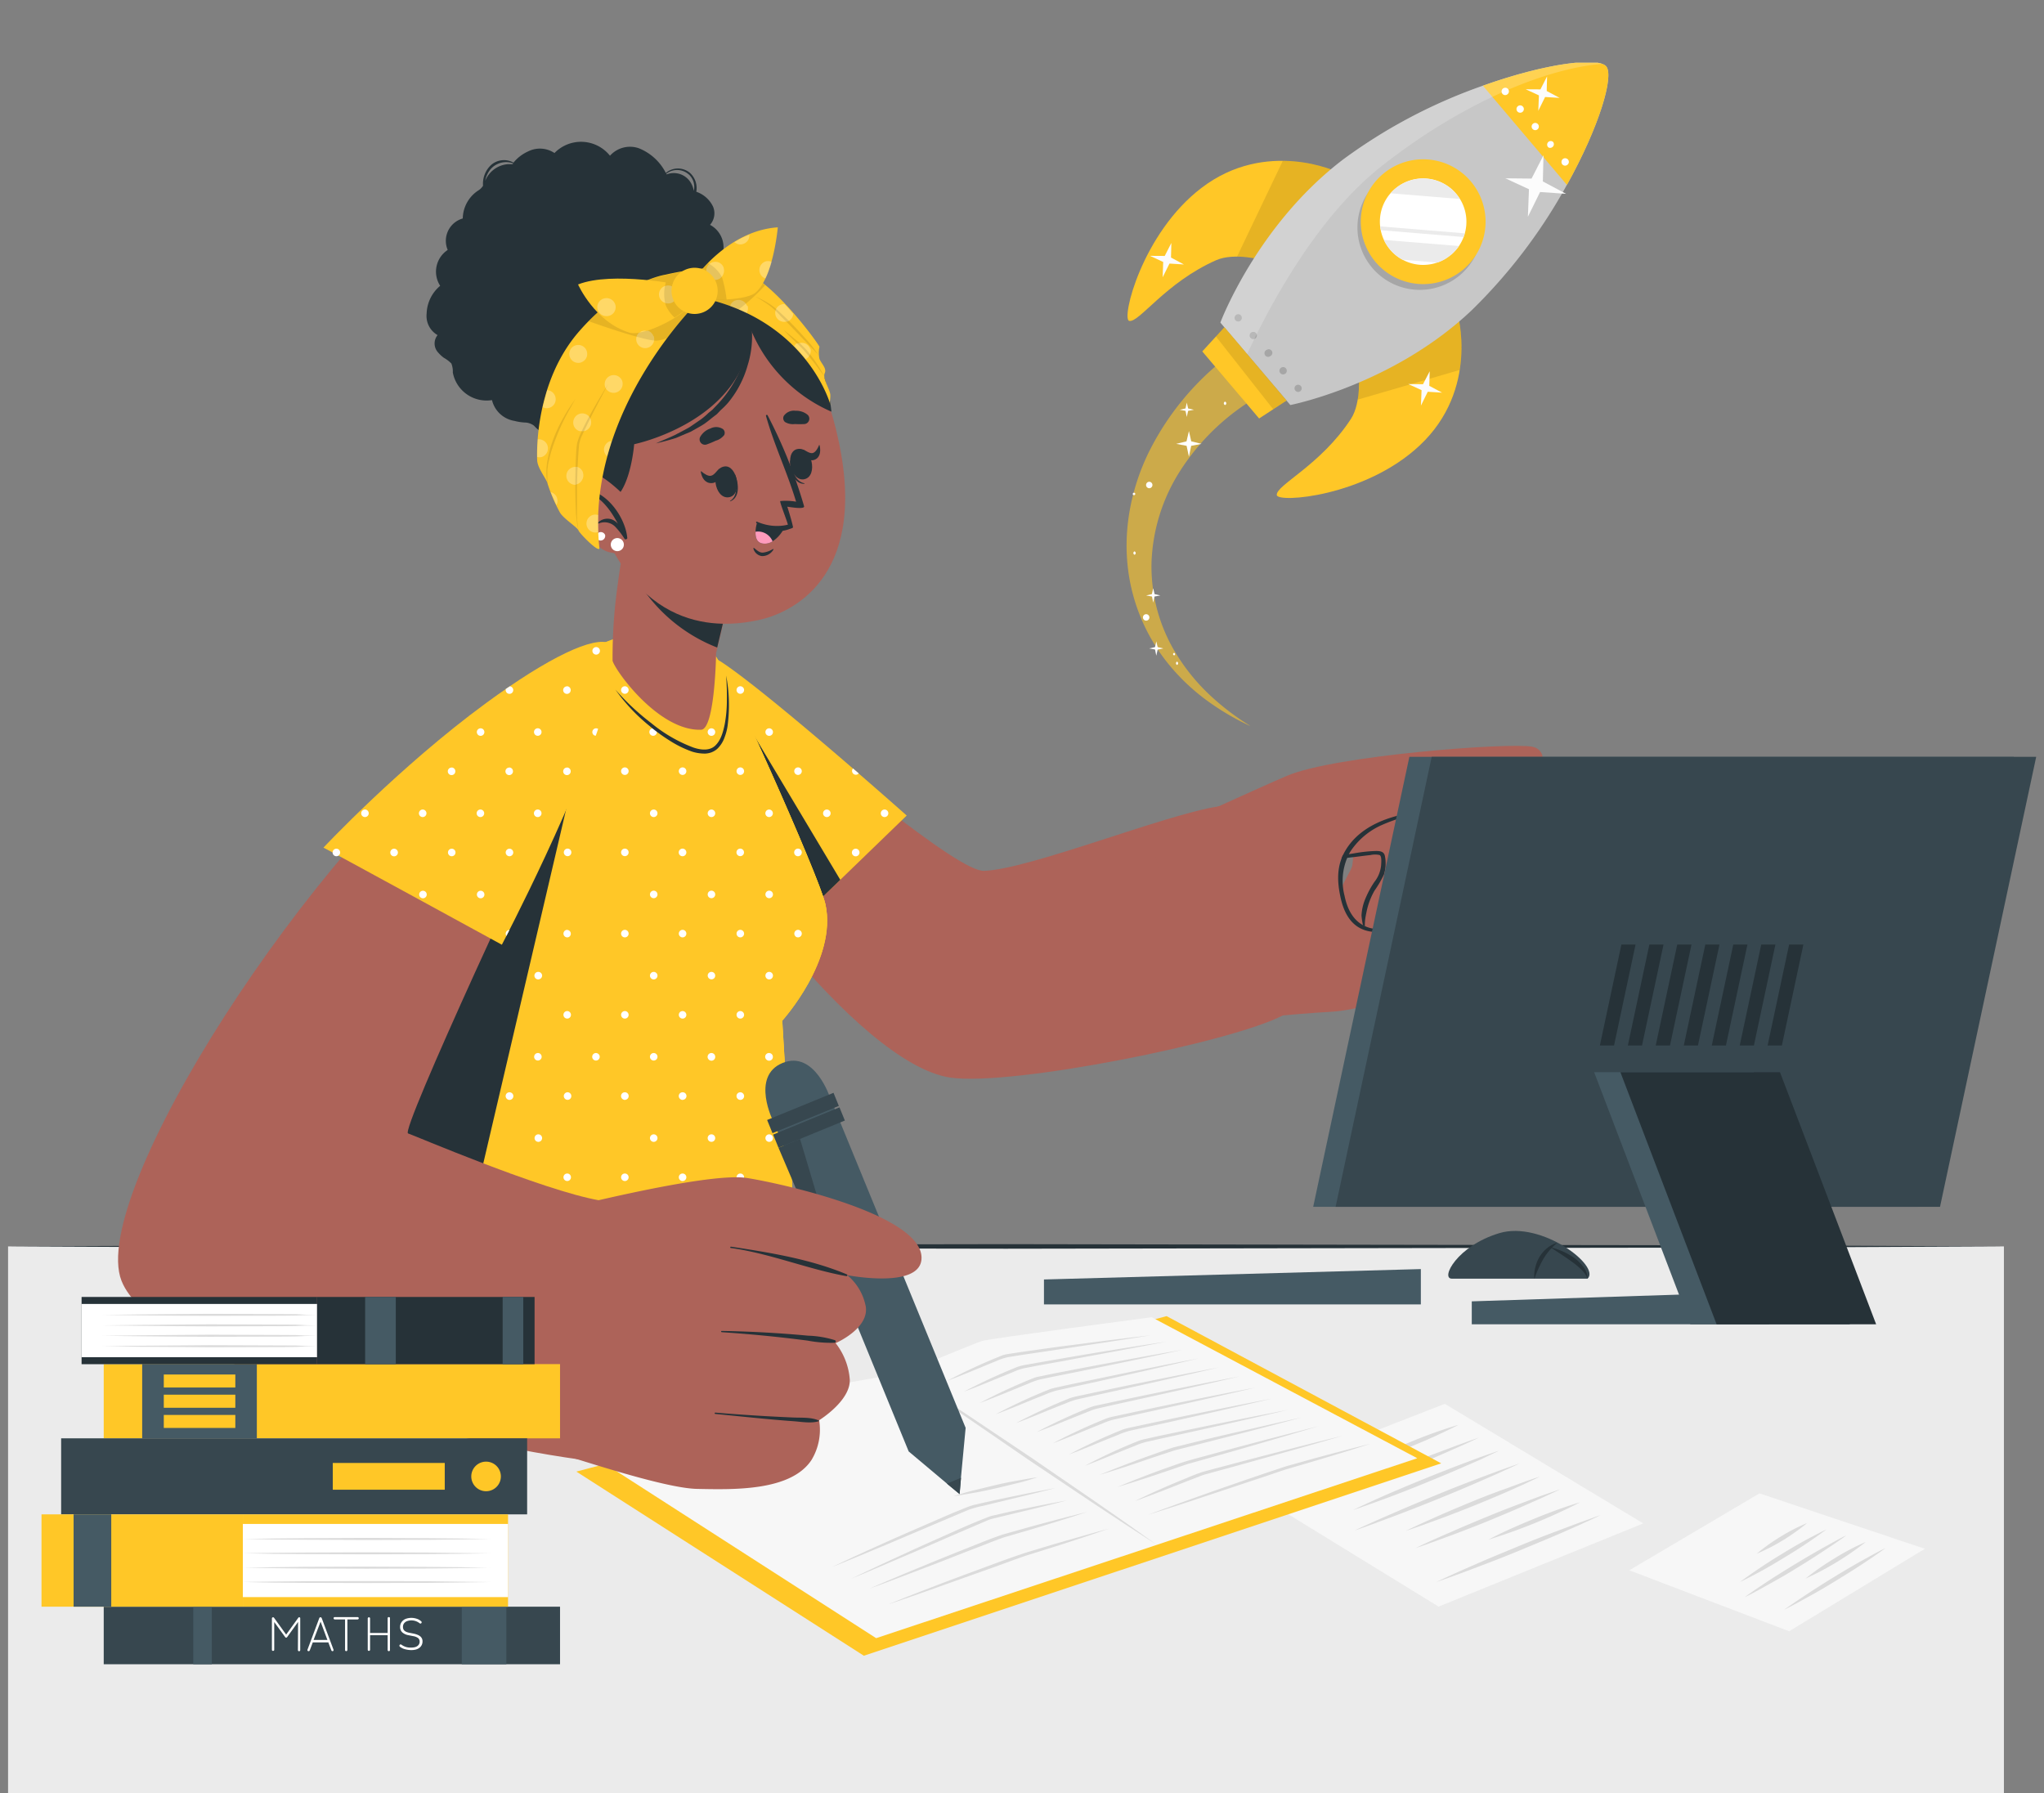 <svg focusable="false" aria-hidden="true" xmlns="http://www.w3.org/2000/svg" width="228" height="200" fill="none" viewBox="0 0 228 200"><rect x="0" y="0" width="228" height="200" fill="#808080" stroke="none"/><path fill="#EBEBEB" d="M223.53 139.03H.9V200h222.63v-60.97Z"/><path fill="#263238" d="m.87 139.03 27.83-.12 27.83-.04 55.66-.09 55.65.09 27.83.04 27.83.12-27.83.13-27.83.04-55.65.09-55.66-.09-27.83-.04-27.83-.13Z"/><path fill="#F7F7F7" d="m181.74 175.16 14.52-8.58 18.45 6.18-15.14 9.2-17.83-6.8Z"/><path fill="#DBDBDB" d="M198.99 179.57a106.84 106.84 0 0 1 8.4-5.32l1.45-.8c.48-.26.96-.52 1.47-.76-.44.33-.9.64-1.35.96l-1.38.92c-.92.6-1.87 1.19-2.8 1.76a69.7 69.7 0 0 1-2.87 1.68c-.97.53-1.92 1.07-2.92 1.56ZM201.39 176.09a29.4 29.4 0 0 1 3.24-2.26c1.12-.7 2.29-1.31 3.5-1.84a32.4 32.4 0 0 1-6.75 4.1h.01ZM194.61 178.16c.9-.66 1.82-1.27 2.74-1.88a121.83 121.83 0 0 1 5.67-3.44l1.44-.8c.48-.26.96-.53 1.48-.77-.44.34-.9.64-1.36.96l-1.38.92c-.92.61-1.86 1.2-2.8 1.77-.94.59-1.9 1.14-2.86 1.67-.97.54-1.93 1.1-2.93 1.57ZM194.04 176.5a58.9 58.9 0 0 1 4.72-3.16 55.54 55.54 0 0 1 4.99-2.75 56.73 56.73 0 0 1-4.74 3.16 53.44 53.44 0 0 1-4.97 2.74ZM195.96 173.31c.84-.71 1.74-1.35 2.69-1.92a19.8 19.8 0 0 1 2.93-1.5c-1.7 1.4-3.59 2.56-5.62 3.42Z"/><path fill="#F7F7F7" d="m138.22 165.54 22.94-8.95 22.14 13.34-22.83 9.28-22.25-13.67Z"/><path fill="#DBDBDB" d="M160.15 176.5c1.5-.72 3.01-1.39 4.53-2.05 1.51-.66 3.04-1.29 4.57-1.92 1.53-.64 3.07-1.24 4.62-1.82l2.32-.87c.78-.27 1.56-.57 2.34-.83-.74.37-1.5.7-2.25 1.05l-2.27 1c-1.52.66-3.05 1.28-4.58 1.92a145.7 145.7 0 0 1-4.61 1.81c-1.55.59-3.1 1.17-4.67 1.7ZM166.03 171.74c1.64-.87 3.33-1.6 5.03-2.3 1.7-.7 3.44-1.35 5.21-1.87a63.4 63.4 0 0 1-10.24 4.17ZM157.89 172.69c1.3-.64 2.63-1.23 3.96-1.8 1.33-.59 2.67-1.15 4.01-1.7 1.34-.56 2.7-1.08 4.05-1.59l2.04-.76c.69-.23 1.37-.48 2.06-.7-.65.32-1.31.61-1.97.92l-1.99.88c-1.33.6-2.67 1.14-4 1.7-1.34.55-2.7 1.07-4.06 1.58-1.36.5-2.72 1.01-4.1 1.47ZM156.82 170.76c1.21-.6 2.44-1.14 3.67-1.69 1.22-.54 2.46-1.05 3.7-1.57 1.25-.51 2.5-1 3.76-1.44l1.9-.7c.63-.22 1.26-.45 1.92-.65-.6.3-1.22.58-1.82.87l-1.84.82a147.1 147.1 0 0 1-7.47 3.01c-1.26.45-2.53.94-3.82 1.35ZM151.1 170.72c1.5-.71 3.02-1.38 4.53-2.03 1.52-.66 3.05-1.3 4.58-1.93 1.52-.63 3.07-1.24 4.62-1.82l2.32-.87c.78-.27 1.55-.56 2.34-.82-.75.36-1.5.69-2.25 1.04l-2.28 1a209.9 209.9 0 0 1-9.19 3.73c-1.55.58-3.1 1.17-4.66 1.7ZM150.92 168.44c1.32-.64 2.66-1.24 4-1.83a204.5 204.5 0 0 1 8.16-3.31l2.06-.77c.7-.24 1.39-.49 2.09-.72-.66.33-1.33.62-2 .96l-2 .87c-1.34.59-2.7 1.15-4.05 1.7a132.57 132.57 0 0 1-8.26 3.1ZM146.58 167.84c1.5-.72 3.01-1.38 4.53-2.04 1.52-.66 3.04-1.3 4.57-1.93 1.54-.63 3.07-1.23 4.62-1.81l2.33-.87c.78-.28 1.55-.57 2.34-.83-.75.36-1.5.7-2.26 1.04l-2.27 1c-1.51.66-3.05 1.29-4.57 1.92-1.53.64-3.07 1.24-4.62 1.82-1.55.58-3.1 1.17-4.67 1.7ZM151.84 163.34a64.9 64.9 0 0 1 5.34-2.43 52.38 52.38 0 0 1 5.52-1.98 64.82 64.82 0 0 1-5.33 2.43c-1.81.74-3.65 1.4-5.53 1.98Z"/><path fill="#FFC727" d="m64.29 164.15 65.84-17.34 30.63 16.42-64.4 21.46-32.07-20.54Z"/><path fill="#F7F7F7" d="m68.37 163.85 29.36 18.88 60.36-20.07-29.62-15.73s-18.06 2.38-18.9 2.64c-.84.26-8.81 3.57-8.81 3.57s-11.18 1.93-11.94 2.2c-.76.27-20.45 8.51-20.45 8.51Z"/><path fill="#DBDBDB" d="m100.76 153.14 3.59 2.33 3.56 2.35 7.1 4.76 7.04 4.83 3.51 2.44 3.48 2.47-3.58-2.33-3.56-2.35-7.1-4.76-7.04-4.83-3.51-2.44-3.49-2.47ZM106.37 166.9c.76-.25 1.54-.49 2.31-.67l2.34-.57c.78-.18 1.56-.35 2.35-.48.8-.14 1.58-.3 2.38-.4-.76.25-1.54.48-2.31.67-.78.18-1.56.39-2.34.56-.78.18-1.56.35-2.35.49-.79.13-1.58.29-2.38.4ZM92.9 174.76c2-.97 4-1.87 6-2.77 2.01-.9 4.03-1.77 6.06-2.65 1-.45 2.02-.86 3.05-1.27.26-.1.53-.19.81-.24l.8-.19 1.62-.36c2.16-.45 4.33-.9 6.48-1.29-2.13.55-4.27 1.06-6.42 1.58l-1.6.39a12 12 0 0 0-1.57.42c-1.01.41-2.02.86-3.04 1.28l-6.08 2.58c-2.03.85-4.06 1.7-6.1 2.52ZM94.96 176.1a266.8 266.8 0 0 1 5.81-2.73c1.93-.9 3.9-1.76 5.86-2.64.96-.43 1.95-.85 2.96-1.26l.76-.3c.28-.1.53-.14.79-.2l1.56-.36c2.1-.44 4.2-.87 6.3-1.24-2.07.54-4.15 1.04-6.25 1.54l-1.56.38c-.26.06-.53.12-.77.2-.24.08-.48.2-.73.3l-2.94 1.26c-1.97.85-3.93 1.72-5.9 2.55-1.96.84-3.9 1.68-5.9 2.5ZM97 177.2a292.8 292.8 0 0 1 5.92-2.5c1.99-.83 3.98-1.62 5.97-2.41 1-.4 1.99-.8 3.03-1.14l3.1-.87c2.06-.56 4.14-1.11 6.22-1.62-2.04.67-4.09 1.3-6.14 1.92l-3.09.9c-.99.34-2 .76-3 1.14-2 .76-3.98 1.57-5.99 2.32-2 .76-4 1.54-6.02 2.26ZM126.57 167.45c1.83-.9 3.68-1.72 5.56-2.48.48-.2.94-.4 1.41-.57.24-.09.48-.18.74-.25l.73-.2 2.95-.78c1.95-.52 3.92-1.02 5.88-1.53 1.97-.51 3.93-1 5.9-1.48-1.95.57-3.9 1.14-5.85 1.68l-5.86 1.64-2.93.8-.73.2c-.23.07-.48.16-.7.26l-1.42.54c-1.88.75-3.77 1.49-5.68 2.17ZM124.58 165.9c1.82-.77 3.65-1.48 5.5-2.14.92-.32 1.84-.67 2.8-.93l2.84-.77c1.9-.52 3.8-1.02 5.69-1.52l5.7-1.47a455.2 455.2 0 0 1-5.64 1.67c-1.89.55-3.78 1.1-5.67 1.63l-2.83.8c-.48.12-.92.28-1.39.44l-1.4.48c-1.85.63-3.71 1.24-5.6 1.8ZM122.67 164.51c1.8-.74 3.62-1.44 5.46-2.1.92-.32 1.83-.66 2.77-.96l2.85-.7c1.9-.48 3.79-.9 5.7-1.34 1.9-.44 3.79-.87 5.7-1.29a484.7 484.7 0 0 1-5.66 1.5l-5.66 1.45-2.83.72-2.76.91c-1.85.65-3.7 1.25-5.57 1.81ZM121.03 163.49a60.2 60.2 0 0 1 6.01-2.78c.24-.09.48-.15.73-.2l1.44-.32 2.9-.61c3.84-.8 7.7-1.58 11.54-2.31-3.8.9-7.64 1.76-11.46 2.61l-2.88.63-1.45.33c-.47.12-.92.28-1.36.48-1.83.7-3.63 1.5-5.47 2.17ZM119.24 162.24a61.89 61.89 0 0 1 6-2.78c.25-.09.5-.15.74-.2l1.44-.31 2.9-.62c3.84-.8 7.67-1.58 11.52-2.31-3.81.9-7.64 1.76-11.46 2.62l-2.89.63-1.44.32c-.47.12-.93.28-1.36.48-1.81.7-3.61 1.5-5.45 2.17ZM117.44 160.99a63.18 63.18 0 0 1 6.01-2.78c.24-.08.48-.15.73-.2l1.45-.31 2.89-.62c3.85-.8 7.67-1.58 11.52-2.3-3.8.9-7.63 1.75-11.46 2.6l-2.89.64-1.44.32c-.47.12-.92.28-1.36.48-1.81.71-3.6 1.5-5.45 2.17ZM115.64 159.74a61.54 61.54 0 0 1 6.02-2.78 5 5 0 0 1 .73-.2l1.44-.31 2.89-.61c3.85-.8 7.7-1.58 11.55-2.31-3.81.9-7.64 1.76-11.46 2.6l-2.89.64-1.44.33c-.47.11-.92.28-1.36.48-1.84.7-3.61 1.49-5.48 2.16ZM113.33 158.74a62 62 0 0 1 6.01-2.78c.24-.08.49-.15.73-.2l1.45-.31 2.89-.62c3.85-.8 7.7-1.57 11.55-2.3-3.81.9-7.64 1.75-11.46 2.6l-2.9.64-1.43.32c-.47.12-.93.28-1.37.48-1.83.7-3.63 1.5-5.47 2.17ZM111.08 157.75a61.42 61.42 0 0 1 6-2.78c.25-.09.5-.15.74-.2l1.45-.32 2.88-.6c3.85-.8 7.68-1.6 11.53-2.32-3.81.9-7.64 1.76-11.46 2.62l-2.89.63-1.44.32c-.47.12-.92.28-1.36.48-1.81.7-3.6 1.5-5.45 2.17ZM109.28 156.5a62.31 62.31 0 0 1 5.98-2.77c.24-.1.49-.16.74-.2l1.44-.3 2.89-.56c3.85-.73 7.7-1.44 11.55-2.1-3.83.84-7.66 1.62-11.49 2.41l-2.89.58-1.44.3c-.47.12-.92.28-1.36.48-1.78.72-3.57 1.48-5.42 2.16ZM107.49 155.25a63.4 63.4 0 0 1 5.98-2.77c.24-.09.48-.15.73-.2l1.45-.26 2.88-.5c3.85-.66 7.7-1.29 11.56-1.86-3.86.75-7.68 1.44-11.52 2.16l-2.89.52-1.44.28c-.47.11-.92.27-1.36.48-1.76.7-3.55 1.48-5.4 2.15ZM105.7 154a63 63 0 0 1 5.97-2.76c.24-.1.49-.16.74-.2l1.44-.22 2.89-.41c1.92-.27 3.85-.5 5.8-.76 1.95-.25 3.85-.48 5.8-.7-3.85.62-7.7 1.19-11.55 1.77l-2.89.43-1.44.23c-.46.1-.92.25-1.35.45-1.78.72-3.58 1.5-5.42 2.18ZM99.08 178.96c2.01-.82 4.03-1.6 6.06-2.38 2.03-.77 4.06-1.51 6.1-2.27 1.01-.37 2.02-.73 3.07-1.08l3.11-.94c2.08-.6 4.16-1.2 6.26-1.77-2.05.72-4.11 1.39-6.18 2.05l-3.1.97c-1 .34-2.03.73-3.05 1.1l-6.12 2.18c-2.05.74-4.09 1.45-6.15 2.14ZM128.05 168.97a463.05 463.05 0 0 1 15.4-5.41l3.14-.88c2.1-.56 4.2-1.12 6.3-1.64-2.06.67-4.14 1.3-6.22 1.92l-3.14.92c-1.02.32-2.05.7-3.08 1.03l-6.2 2.06c-2.06.69-4.13 1.36-6.2 2Z"/><path fill="#AD6359" d="M74.03 83.83C77.3 93.77 95.6 118.68 106 120.2c6.77 1 31.44-3.93 37.16-6.97 6.7-3.55-2.9-23.94-7.3-23.27-5.9.9-21.02 7-26.09 7.18-2.9.11-17.08-11.83-30.57-22.92-5.22-4.28-7.12 3.69-5.17 9.6Z"/><path fill="#AD6359" d="M142.37 87.2c3.57-.1 7.65-.5 11.19.7 3.54 1.22 4.98 6.86 4.55 8.21-.44 1.35-4.48 9.3-8.04 8.16-3.56-1.15.66-6.9.77-7.7.1-.8.27-1.77-.42-1.93-.7-.15-14.24 1.7-14.24 1.7l6.19-9.14Z"/><path fill="#AD6359" d="M142.44 87.77c.2.06 10.94-.63 14.48.58 3.54 1.2 4.98 6.86 4.55 8.18-.43 1.32-4.47 9.31-8.03 8.19-3.56-1.13.66-6.9.76-7.7.1-.8.28-1.78-.42-1.93-.69-.15-14.24 1.65-14.24 1.65l2.9-8.97Z"/><path fill="#263238" d="M152.37 103.88c-.26-.7-.06-1.58.09-2.3.17-.78.46-1.53.86-2.23.4-.57.76-1.18 1.06-1.82.2-.66.24-1.36.1-2.04-.1-.58-.68-.58-1.18-.56-.75.03-1.49.12-2.22.25l-2.36.38c-.82.11-1.63.27-2.43.48-.06 0-.06.12 0 .11.69-.04 1.38-.11 2.06-.23l2.34-.28c.78-.08 1.44-.19 2.18-.26.34-.08.7-.08 1.03 0 .25.15.17.86.16 1.1a3.48 3.48 0 0 1-.74 1.88c-.4.58-.73 1.2-1 1.84a5.51 5.51 0 0 0-.45 1.92c.05.61.17 1.22.36 1.8.03.08.17.04.14-.04Z"/><path fill="#AD6359" d="M128.15 93.48s12.75-5.82 15.4-6.94c5.27-2.26 24.9-3.76 27.4-3.24 2.5.52 1.77 5.77-11.66 7.12-7.07.71-9.32 3.91-9.84 5.92-.52 2 .19 6.29 3.53 7.26 3.34.97 7.04-3.17 10.26-2.72 3.21.44-.59 5.37-3.78 7.9-3.18 2.53-7.96 3.93-11.15 4.09-3.19.16-13.3 1.12-13.3 1.12l-6.86-20.51Z"/><path fill="#263238" d="M157.82 102.6c-1.56.57-3.37 1.36-5.04.9-1.67-.47-2.47-1.93-2.8-3.58a6.64 6.64 0 0 1 .6-4.86 8.13 8.13 0 0 1 3.46-2.99c1.73-.77 3.57-1.29 5.45-1.54.08 0 .06-.14-.03-.13-1.74.2-7.11.6-9.4 4.5-.94 1.58-.92 3.27-.58 4.95.3 1.56.96 3.18 2.53 3.82 1.92.8 4.1-.26 5.89-1 .08-.03 0-.1-.08-.07Z"/><path fill="#FFC727" d="m101.14 90.97-8.87 8.58c-3.32 3.24-6.38 6.22-6.67 6.57a137 137 0 0 1-10.9-20.47c-4.05-9.7-.67-14.2 3.9-12.71.69.23 1.35.56 1.96.96 5.45 3.62 20.58 17.07 20.58 17.07Z"/><path fill="#fff" d="M73.34 81.66a.42.42 0 1 1-.84 0 .42.42 0 0 1 .84 0Zm6.02-.42a.42.42 0 1 0 0 .83.42.42 0 0 0 0-.83Zm6.44 0a.42.42 0 1 0 0 .84.42.42 0 0 0 0-.84Zm-9.66-4.69a.42.42 0 1 0 0 .84.42.42 0 0 0 0-.84Zm6.44 0a.42.42 0 1 0 0 .84.42.42 0 0 0 0-.84ZM79.36 90.3a.42.42 0 1 0 0 .84.42.42 0 0 0 0-.84Zm6.44 0a.42.42 0 1 0-.01.84.42.42 0 0 0 0-.84Zm6.43 0a.42.42 0 1 0 0 .84.42.42 0 0 0 0-.84Zm6.44 0a.42.42 0 1 0 0 .84.42.42 0 0 0 0-.84ZM76.14 85.6a.42.42 0 1 0 0 .84.42.42 0 0 0 0-.84Zm6.44 0a.42.42 0 1 0 0 .84.42.42 0 0 0 0-.84Zm6.43 0a.42.42 0 1 0 .01.84.42.42 0 0 0-.01-.84Zm6.14.12a.42.42 0 0 0 .19.68.42.42 0 0 0 .45-.13l-.64-.55ZM85.8 99.36a.42.42 0 1 0 0 .84.42.42 0 0 0 0-.84Zm-3.22-4.69a.42.42 0 1 0-.01.85.42.42 0 0 0 0-.85Zm6.43 0a.42.42 0 1 0 0 .85.42.42 0 0 0 0-.85Zm6.44 0a.42.42 0 1 0 0 .85.42.42 0 0 0 0-.85Z"/><path fill="#263238" d="m93.73 98.14-1.45 1.4c-3.32 3.25-6.39 6.23-6.67 6.58-4.2-6.5-7.85-13.35-10.9-20.47a30.5 30.5 0 0 1-.92-2.52c-2.5-7.95.66-11.55 4.8-10.19l.1.03 15.04 25.17Z"/><path fill="#FFC727" d="m88.63 136.82-1.37-22.97s6.18-6.83 4.81-13c-.69-3.12-11.35-26.88-12.4-27.86-4.2-3.92-11.28-2.36-14.2-.16-16.1 12.18-27.46 38.31-32.9 64.02l56.06-.03Z"/><path fill="#FFC727" d="m88.63 136.82-1.37-22.97s6.18-6.83 4.81-13c-.69-3.12-11.35-26.88-12.4-27.86-4.2-3.92-11.28-2.36-14.2-.16-16.1 12.18-27.46 38.31-32.9 64.02l56.06-.03Z"/><path fill="#FFC727" d="m87.23 113.85 1.4 22.97h-56.1C37.98 111.13 49.33 85 65.45 72.8a9.42 9.42 0 0 1 2.04-1.15c3.44-1.44 8.75-1.88 12.16 1.3 1.04.96 11.7 24.74 12.4 27.87 1.36 6.19-4.82 13.02-4.82 13.02Z"/><path fill="#fff" d="M66.9 72.6a.42.42 0 1 1-.83 0 .42.42 0 0 1 .83 0Zm6.02-.42a.42.42 0 1 0 0 .84.42.42 0 0 0 0-.84Zm6.06.24a.42.42 0 0 0 .62.52 6.77 6.77 0 0 0-.6-.52h-.02Zm-18.93 8.82a.42.42 0 1 0 .42.42.42.42 0 0 0-.42-.42Zm6.44 0Zm6.43 0a.42.42 0 1 0 0 .83.42.42 0 0 0 0-.83Zm6.44 0a.42.42 0 1 0 0 .84.42.42 0 0 0 0-.84Zm-16.1-4.69a.42.42 0 1 0 .01.84.42.42 0 0 0 0-.84Zm6.44 0a.42.42 0 1 0 0 .84.42.42 0 0 0 0-.84Zm6.44 0a.42.42 0 1 0 0 .84.42.42 0 0 0 0-.84ZM53.61 90.3a.42.42 0 1 0 0 .84.42.42 0 0 0 0-.84Zm6.44 0a.42.42 0 1 0-.09.84.42.42 0 0 0 .09-.84Zm6.44 0Zm6.43 0a.42.42 0 1 0 0 .84.42.42 0 0 0 0-.84Zm6.44 0a.42.42 0 1 0 0 .84.42.42 0 0 0 0-.84Zm6.44 0a.42.42 0 1 0-.01.84.42.42 0 0 0 0-.84ZM56.83 85.6a.42.42 0 1 0 0 .84.42.42 0 0 0 0-.84Zm6.44 0a.42.42 0 1 0 0 .84.42.42 0 0 0 0-.84Zm6.43 0a.42.42 0 1 0 0 .84.42.42 0 0 0 0-.84Zm6.44 0a.42.42 0 1 0 0 .84.42.42 0 0 0 0-.84Zm6.44 0a.42.42 0 1 0 0 .84.42.42 0 0 0 0-.84Zm-35.4 13.75a.42.42 0 1 0 0 .84.42.42 0 0 0 0-.84Zm6.43 0a.42.42 0 1 0 .01.84.42.42 0 0 0-.01-.84Zm6.44 0a.42.42 0 1 0 .42.42.42.42 0 0 0-.42-.42Zm6.44 0Zm6.43 0a.42.42 0 1 0 0 .84.42.42 0 0 0 0-.84Zm6.44 0a.42.42 0 1 0 0 .84.42.42 0 0 0 0-.84Zm6.44 0a.42.42 0 1 0 0 .84.42.42 0 0 0 0-.84Zm-35.4-4.69a.42.42 0 1 0 .41.42.42.42 0 0 0-.42-.42Zm6.43 0a.42.42 0 1 0 .42.42.42.42 0 0 0-.42-.42Zm6.44 0a.42.42 0 1 0 .09.84.42.42 0 0 0-.1-.84Zm6.43 0a.42.42 0 1 0 .42.42.42.42 0 0 0-.42-.42Zm6.44 0a.42.42 0 1 0-.01.85.42.42 0 0 0 .01-.85Zm6.44 0a.42.42 0 1 0 .41.42.42.42 0 0 0-.41-.42Zm6.43 0a.42.42 0 1 0 0 .85.42.42 0 0 0 0-.85Zm-47.95 13.9-.27.68a.42.42 0 0 0 .37-.41.4.4 0 0 0-.1-.26Zm6.11-.15a.42.42 0 1 0 0 .84.42.42 0 0 0 0-.84Zm6.44 0a.42.42 0 0 0-.38.26.42.42 0 0 0 .09.45.42.42 0 0 0 .64-.06.42.42 0 0 0-.35-.65Zm6.44 0a.42.42 0 1 0 .16.8.42.42 0 0 0 .26-.38.42.42 0 0 0-.42-.42Zm6.44 0Zm6.43 0a.42.42 0 1 0 0 .84.42.42 0 0 0 0-.84Zm6.44 0a.42.42 0 0 0-.39.26.42.42 0 0 0 .1.45.42.42 0 0 0 .64-.06.42.42 0 0 0-.35-.65Zm6.44 0a.42.42 0 1 0 0 .84.42.42 0 0 0 0-.84Zm-41.84-4.69a.42.42 0 0 0-.39.27.42.42 0 0 0 .1.45c.05.06.13.1.21.11a.42.42 0 0 0 .43-.17.42.42 0 0 0-.36-.66Zm6.43 0a.42.42 0 1 0 0 .84.42.42 0 0 0 0-.84Zm6.44 0a.42.42 0 1 0 0 .84.42.42 0 0 0 0-.84Zm6.44 0a.42.42 0 0 0-.39.27.42.42 0 0 0 .1.45.42.42 0 0 0 .45.09.42.42 0 0 0-.16-.8Zm6.43 0a.42.42 0 1 0 0 .84.42.42 0 0 0 0-.84Zm6.44 0a.42.42 0 1 0 0 .84.42.42 0 0 0 0-.84Zm6.44 0a.42.42 0 1 0 0 .84.42.42 0 0 0 0-.84Zm6.43 0a.42.42 0 0 0-.38.27.42.42 0 0 0 .1.45c.05.06.12.1.2.11a.42.42 0 0 0 .43-.17.42.42 0 0 0-.35-.66Zm-48.27 13.74a.42.42 0 0 0-.3.73.42.42 0 1 0 .3-.73Zm6.43 0a.42.42 0 1 0 0 .85.42.42 0 0 0 0-.84Zm6.44 0a.42.42 0 0 0-.4.27.42.42 0 0 0 .1.46.42.42 0 0 0 .72-.3.42.42 0 0 0-.42-.43Zm6.44 0a.43.43 0 0 0-.33.11.43.43 0 0 0-.14.32.42.42 0 1 0 .47-.43Zm6.44 0a.42.42 0 1 0 .38.27.43.43 0 0 0-.22-.23.42.42 0 0 0-.16-.04Zm6.43 0a.42.42 0 1 0 .42.43.42.42 0 0 0-.42-.43Zm6.44 0a.42.42 0 0 0-.4.27.42.42 0 0 0 .1.46.42.42 0 0 0 .72-.3.42.42 0 0 0-.42-.43Zm6.44 0a.42.42 0 0 0-.31.73.42.42 0 0 0 .65-.06.43.43 0 0 0-.34-.67Zm-41.84-4.68a.42.42 0 0 0-.39.26.42.42 0 0 0 .31.57.42.42 0 0 0 .43-.18.42.42 0 0 0-.36-.65Zm6.43 0a.42.42 0 1 0 .17.8.42.42 0 0 0 .25-.38.42.42 0 0 0-.42-.42Zm6.44 0a.42.42 0 1 0 0 .84.42.42 0 0 0 0-.84Zm6.44 0a.42.42 0 0 0-.39.26.42.42 0 0 0 .31.57.42.42 0 0 0 .43-.18.42.42 0 0 0-.06-.53.4.4 0 0 0-.13-.09.4.4 0 0 0-.16-.03Zm6.43 0a.42.42 0 1 0 0 .84.42.42 0 0 0 0-.84Zm6.44 0a.42.42 0 1 0 0 .84.42.42 0 0 0 0-.84Zm6.44 0a.42.42 0 1 0 0 .84.42.42 0 0 0 0-.84Zm-45.06 9.06a.42.42 0 0 0-.42.5.42.42 0 0 0 .33.34c.09.02.17 0 .25-.03a.42.42 0 0 0 .14-.7.42.42 0 0 0-.3-.11Zm3.22 4.69a.42.42 0 1 0 0 .84.42.42 0 0 0 0-.84Zm6.43 0a.42.42 0 1 0 0 .84.42.42 0 0 0 0-.84Zm6.44 0a.42.42 0 0 0-.38.26.42.42 0 0 0 .3.57.42.42 0 0 0 .43-.18.42.42 0 0 0-.35-.65Zm6.44 0a.42.42 0 1 0 .42.42.42.42 0 0 0-.42-.42Zm6.44 0Zm6.43 0a.42.42 0 1 0 0 .84.42.42 0 0 0 0-.84Zm6.44 0a.42.42 0 0 0-.39.26.42.42 0 0 0 .31.57.42.42 0 0 0 .43-.18.42.42 0 0 0-.35-.65Zm6.44 0a.42.42 0 1 0 0 .84.42.42 0 0 0 0-.84Zm-41.84-4.69a.42.42 0 0 0-.42.5.42.42 0 0 0 .34.34.42.42 0 0 0 .43-.18.43.43 0 0 0-.36-.66Zm6.43 0a.42.42 0 0 0-.3.72c.06.06.14.1.22.12.08.02.17 0 .24-.03a.42.42 0 0 0 .23-.56.42.42 0 0 0-.39-.25Zm6.44 0a.42.42 0 0 0-.3.72.42.42 0 0 0 .46.1.42.42 0 0 0 .14-.7.42.42 0 0 0-.3-.12Zm6.44 0a.43.43 0 0 0-.38.42.43.43 0 0 0 .38.42.42.42 0 0 0 .32-.1.42.42 0 0 0 .14-.32.42.42 0 0 0-.29-.4c-.06-.02-.12-.03-.17-.02Zm6.43 0a.42.42 0 0 0-.3.72c.06.06.14.1.22.12.08.02.17 0 .24-.03a.42.42 0 0 0 .23-.56.42.42 0 0 0-.39-.25Zm6.44 0a.42.42 0 0 0-.3.72c.06.06.13.1.21.12.09.02.17 0 .25-.03a.42.42 0 0 0 .14-.7.42.42 0 0 0-.3-.11Zm6.44 0a.42.42 0 0 0-.3.72.42.42 0 0 0 .45.1.42.42 0 0 0 .14-.7.42.42 0 0 0-.3-.12Zm-45.06 9.06a.42.42 0 1 0 0 .84.42.42 0 0 0 0-.84Zm-3.22 4.69a.43.43 0 0 0-.08.84.42.42 0 0 0 .43-.19.42.42 0 0 0 .07-.24.42.42 0 0 0-.42-.41Zm6.44 0a.42.42 0 0 0-.09.84.42.42 0 0 0 .5-.43.42.42 0 0 0-.41-.41Zm6.43 0a.43.43 0 0 0-.3.72c.06.06.14.1.22.12a.42.42 0 0 0 .43-.19.42.42 0 0 0-.35-.65Zm6.44 0c-.1 0-.2.06-.27.13a.43.43 0 0 0 .27.7.43.43 0 0 0 .33-.1.43.43 0 0 0 .14-.31.42.42 0 0 0-.3-.4c-.05-.02-.11-.03-.17-.02Zm6.44 0a.43.43 0 0 0-.09.84.42.42 0 0 0 .5-.43.42.42 0 0 0-.41-.41Zm6.44 0a.43.43 0 0 0-.43.5c.02.08.06.16.12.22s.14.1.22.12a.42.42 0 0 0 .5-.43.42.42 0 0 0-.41-.41Zm6.43 0a.43.43 0 0 0-.09.84.42.42 0 0 0 .44-.19.42.42 0 0 0 .07-.24.42.42 0 0 0-.42-.41Zm6.44 0c-.1 0-.2.06-.27.13a.43.43 0 0 0 .27.7.43.43 0 0 0 .32-.1.43.43 0 0 0 .14-.31.42.42 0 0 0-.46-.42Zm6.44 0a.42.42 0 0 0-.1.84.42.42 0 0 0 .51-.43.42.42 0 0 0-.41-.41Zm-41.84-4.69a.42.42 0 0 0-.39.27.42.42 0 0 0 .31.56.42.42 0 0 0 .43-.18.42.42 0 0 0-.36-.65Zm6.43 0a.42.42 0 1 0 0 .84.42.42 0 0 0 0-.84Zm6.44 0a.42.42 0 1 0 0 .84.42.42 0 0 0 0-.84Zm6.44 0a.42.42 0 0 0-.39.27.42.42 0 0 0 .31.56.42.42 0 0 0 .43-.18.42.42 0 0 0-.35-.65Zm6.43 0a.42.42 0 1 0 0 .84.42.42 0 0 0 0-.84Zm6.44 0a.42.42 0 1 0 0 .84.42.42 0 0 0 0-.84Zm6.44 0a.42.42 0 1 0 0 .84.42.42 0 0 0 0-.84Z"/><path fill="#263238" d="m67.5 71.68-15.24 65.14H32.53C37.98 111.13 49.33 85 65.45 72.8a9.43 9.43 0 0 1 2.04-1.12ZM81 75.36c.06.92.1 1.83.08 2.75 0 .91-.08 1.82-.25 2.72-.18.87-.44 1.78-1.07 2.36-.62.57-1.56.48-2.4.2a16.5 16.5 0 0 1-4.69-2.71 27.34 27.34 0 0 1-4.02-3.75 20.17 20.17 0 0 0 3.78 4.03c.71.6 1.47 1.15 2.25 1.64.79.51 1.64.93 2.52 1.24.47.15.96.22 1.45.22.25-.01.5-.06.74-.15.24-.1.46-.23.65-.41.35-.35.62-.77.78-1.24.17-.44.29-.9.35-1.37.23-1.84.18-3.7-.17-5.53Z"/><path fill="#455A64" d="M86.27 125.12s-2.58-5.07 1.02-6.55c3.6-1.47 5.33 3.94 5.33 3.94l-6.35 2.6Z"/><path fill="#455A64" d="m107.71 159.3-.52 5.53-.15 1.83-1.42-1.18-4.26-3.58L86.2 124.9l6.34-2.6 15.18 36.99Z"/><path fill="#37474F" d="m107.2 164.84-.16 1.82-1.42-1.17 1.58-.65ZM92.97 121.9l-7.4 3.03.6 1.47 7.4-3.04-.6-1.47ZM93.64 123.52l-7.4 3.04.6 1.47 7.4-3.04-.6-1.47Z"/><path fill="#37474F" d="m86.84 128.03 2.4-.99 4.16 13.92-.9.32-5.66-13.25Z"/><path fill="#AD6359" d="M54.08 79.93C34.5 94.67 9.8 133.28 13.55 142.86c3.42 8.74 33.49 17.53 51.19 19.95 3.37.48 5.73-28.28 2.14-28.91-6.4-1.12-20.93-7.36-21.36-7.47-.92-.22 14.33-33.1 19.37-43.39 7.03-14.34-2.25-9.57-10.8-3.11Z"/><path fill="#AD6359" d="M102.78 140.54c-.36 3.24-8.27 1.7-8.27 1.7a6 6 0 0 1 2.07 3.54c.33 2.45-3.37 4.04-3.37 4.04a7.44 7.44 0 0 1 1.58 4.08c.08 2.37-3.42 4.52-3.42 4.52a6.5 6.5 0 0 1-.86 4.45c-2.32 3.48-8.7 3.29-12.74 3.21-4.06-.07-15.47-4.08-17.73-4.63l.27-25.99s18.3-4.81 23.02-4.06c4 .63 19.98 4.2 19.45 9.14Z"/><path fill="#263238" d="M94.46 142.15c-4.1-1.71-8.58-2.43-12.92-3.09-.1 0-.13.14 0 .15 4.33.6 8.6 2.37 12.88 3.14a.1.1 0 0 0 .08-.16.1.1 0 0 0-.04-.04ZM93.13 149.49c-.97-.3-1.97-.47-2.98-.5a126.14 126.14 0 0 0-9.63-.53c-.1-.01-.12.13 0 .14a150.47 150.47 0 0 1 9.57.94c1 .19 2 .27 3.02.24a.15.15 0 0 0 .09-.23.15.15 0 0 0-.07-.06ZM91.28 158.43c-.8-.35-1.85-.28-2.7-.31a209.3 209.3 0 0 1-8.78-.55c-.1 0-.12.14 0 .15 1.97.19 3.95.4 5.92.58.97.09 1.94.17 2.92.24.82.07 1.85.24 2.66 0l.03-.02a.06.06 0 0 0-.01-.08.05.05 0 0 0-.04-.01Z"/><path fill="#FFC727" d="M55.98 105.38S36.5 94.73 36.08 94.55c0 0 8.47-9.04 18.13-16.12 6.99-5.13 12.07-7.53 13.85-6.66 1.44.69.26 3.98-.29 6.05-2.64 10.1-11.79 27.56-11.79 27.56Z"/><path fill="#fff" d="M54.03 81.66a.42.42 0 1 1-.84 0 .42.42 0 0 1 .84 0Zm6.02-.42a.42.42 0 1 0 0 .83.42.42 0 0 0 0-.83Zm6.44 0a.42.42 0 0 0-.31.7c.07.08.17.12.27.13.1-.25.18-.51.27-.76a.39.39 0 0 0-.23-.07Zm-9.63-4.68-.45.3v.11a.42.42 0 1 0 .48-.41h-.03Zm6.38 0a.42.42 0 1 0 .42.42.42.42 0 0 0-.4-.43h-.02ZM40.72 90.3a.42.42 0 1 0 .41.42.42.42 0 0 0-.39-.42h-.02Zm6.43 0a.42.42 0 1 0 .42.42.42.42 0 0 0-.4-.42h-.02Zm6.44 0a.42.42 0 1 0 .42.42.42.42 0 0 0-.4-.42h-.02Zm6.44 0a.42.42 0 1 0-.1.84.42.42 0 0 0 .1-.84Zm-9.66-4.68a.42.42 0 1 0 .42.42.42.42 0 0 0-.4-.43h-.02Zm6.44 0a.42.42 0 1 0 .41.42.42.42 0 0 0-.39-.43h-.02Zm6.43 0a.42.42 0 1 0 .42.42.42.42 0 0 0-.4-.43h-.02Zm-25.72 9.05a.42.42 0 1 0 .39.26.42.42 0 0 0-.39-.26Zm9.66 4.69a.42.42 0 1 0 0 .84.42.42 0 0 0 0-.84Zm6.43 0a.42.42 0 1 0 .01.84.42.42 0 0 0-.01-.84Zm-9.65-4.69a.42.42 0 1 0 0 .85.42.42 0 0 0 0-.85Zm6.44 0a.42.42 0 1 0 .41.42.42.42 0 0 0-.41-.42Zm6.43 0a.42.42 0 1 0 .42.42.42.42 0 0 0-.42-.42Zm-.42 9.48c0 .1.03.18.08.25l.34-.67a.42.42 0 0 0-.42.42ZM66.5 72.18a.42.42 0 1 0 0 .84.42.42 0 0 0 0-.84Z"/><path fill="#37474F" d="M177.09 142.63h-15.14c-1.3 0 .58-3.67 5.3-5.08 4.71-1.41 11.33 3.7 9.84 5.08Z"/><path fill="#263238" d="M171.15 142.63c-.04-.42 0-.85.11-1.26a3.83 3.83 0 0 1 1.32-2.15c.34-.28.72-.48 1.14-.6a6.85 6.85 0 0 0-1.56 1.8c-.4.71-.74 1.45-1 2.21Z"/><path fill="#263238" d="M172.95 139.13a7.7 7.7 0 0 1 2.6 1.15c.4.28.75.62 1.05 1 .31.38.49.86.48 1.35-.17-.42-.44-.8-.78-1.1a8.3 8.3 0 0 0-1.05-.85c-.73-.54-1.52-1.02-2.3-1.55Z"/><path fill="#455A64" d="M213.91 134.62h-67.43l10.73-50.2h67.42l-10.72 50.2Z"/><path fill="#37474F" d="M216.4 134.62h-67.42l10.72-50.2h67.43l-10.73 50.2Z"/><path fill="#263238" d="M180.04 116.62h-1.58l2.4-11.26h1.58l-2.4 11.26ZM183.16 116.62h-1.58l2.4-11.26h1.58l-2.4 11.26ZM186.28 116.62h-1.59l2.4-11.26h1.59l-2.4 11.26ZM189.4 116.62h-1.58l2.4-11.26h1.58l-2.4 11.26ZM192.52 116.62h-1.58l2.4-11.26h1.58l-2.4 11.26ZM195.64 116.62h-1.58l2.4-11.26h1.58l-2.4 11.26ZM198.76 116.62h-1.59l2.4-11.26h1.59l-2.4 11.26Z"/><path fill="#455A64" d="M197.33 147.72h-33.16v-2.56l33.16-1.08v3.64Z"/><path fill="#455A64" d="M206.35 147.72h-17.8l-10.73-28.12h17.8l10.73 28.13Z"/><path fill="#263238" d="M209.28 147.72h-17.8l-10.73-28.12h17.8l10.73 28.13Z"/><path fill="#455A64" d="M158.5 145.5h-42.05v-2.78l42.04-1.16v3.94Z"/><path fill="#37474F" d="M62.47 179.22h-50.9v6.42h50.9v-6.42Z"/><path fill="#455A64" d="M23.63 179.22h-2.07v6.42h2.07v-6.42ZM56.48 179.22h-4.97v6.42h4.97v-6.42Z"/><path fill="#fff" d="m33.25 180.92-1.22 1.69a.12.12 0 0 1-.1.06l-.07-.01a.12.12 0 0 1-.05-.05l-1.22-1.68v3.12a.14.14 0 0 1-.13.1.13.13 0 0 1-.13-.1v-3.52a.13.13 0 0 1 .15-.13l.05.02.04.04 1.35 1.87 1.35-1.87a.13.13 0 0 1 .03-.04.13.13 0 0 1 .05-.02h.05c.02 0 .04.01.05.03l.04.04v3.59a.13.13 0 0 1-.13.13.13.13 0 0 1-.13-.13l.02-3.14ZM36.62 183.2h-1.73l-.34.9a.13.13 0 0 1-.05.06.13.13 0 0 1-.07.02h-.05a.14.14 0 0 1-.08-.07.14.14 0 0 1 0-.1l1.32-3.53a.14.14 0 0 1 .13-.08c.03 0 .05 0 .08.02l.05.06 1.32 3.53a.14.14 0 0 1-.07.17h-.05a.14.14 0 0 1-.12-.09l-.34-.9Zm-1.64-.27h1.54l-.76-2.04-.78 2.04ZM38.49 180.64h-1.15a.13.13 0 0 1-.13-.13c0-.04.01-.07.04-.1a.13.13 0 0 1 .1-.03h2.54a.13.13 0 0 1 .13.13c0 .03-.01.06-.04.09a.13.13 0 0 1-.09.04h-1.14v3.4c0 .04-.02.08-.04.1a.13.13 0 0 1-.1.04.13.13 0 0 1-.12-.13v-3.4ZM43.24 182.4h-1.96v1.65a.14.14 0 0 1-.13.1.13.13 0 0 1-.13-.1v-3.54a.14.14 0 0 1 .13-.11.13.13 0 0 1 .13.1v1.65h1.96v-1.64c0-.04.01-.07.04-.1a.13.13 0 0 1 .09-.03c.03 0 .07.01.1.03.02.03.03.06.03.1v3.54c0 .03-.01.07-.04.1a.13.13 0 0 1-.1.03.13.13 0 0 1-.12-.13v-1.64Z"/><path fill="#FFC727" d="M62.47 152.16h-50.9v8.28h50.9v-8.28Z"/><path fill="#455A64" d="M28.65 152.16H15.86v8.28h12.79v-8.28Z"/><path fill="#FFC727" d="M26.25 153.32h-7.98v1.45h7.98v-1.45ZM26.25 155.57h-7.98v1.46h7.98v-1.46ZM26.25 157.83h-7.98v1.45h7.98v-1.45Z"/><path fill="#37474F" d="M58.8 160.44H6.82v8.48H58.8v-8.48Z"/><path fill="#FFC727" d="M49.61 163.19H37.12v2.98h12.49v-2.98ZM55.87 164.69a1.65 1.65 0 1 1-3.3 0 1.65 1.65 0 0 1 3.3 0Z"/><path fill="#263238" d="M35.35 144.67H9.1v7.5h26.26v-7.5Z"/><path fill="#263238" d="M59.63 144.67H35.35v7.5h24.28v-7.5Z"/><path fill="#fff" d="M35.35 145.45H9.1v5.94h26.26v-5.94Z"/><path fill="#DBDBDB" d="M11.38 146.67c2.75-.04 5.5-.07 8.26-.09l3.73-.03 8.25.03c2.75 0 .97.05 3.73.1-2.74.03-.96.06-3.73.08l-8.25.02-3.73-.02c-2.76-.02-5.5-.05-8.26-.09ZM11.38 147.84c2.75-.04 5.5-.07 8.26-.09l3.73-.03 8.25.03c2.75 0 .97.05 3.73.1-2.74.03-.96.06-3.73.08l-8.25.02-3.73-.02c-2.76-.02-5.5-.06-8.26-.09ZM11.38 149c2.75-.04 5.5-.07 8.26-.09l3.73-.03 8.25.03c2.75 0 .97.05 3.73.09-2.74.04-.96.07-3.73.09l-8.25.02-3.73-.02c-2.76-.02-5.51-.05-8.26-.09ZM11.38 150.16c2.75-.04 5.5-.06 8.26-.08l3.73-.03 8.25.03c2.75 0 .97.04 3.73.08-2.74.05-.96.08-3.73.1l-8.25.02-3.73-.03c-2.76 0-5.51-.03-8.26-.09Z"/><path fill="#455A64" d="M44.15 144.67h-3.42v7.5h3.42v-7.5ZM58.37 144.67h-2.3v7.5h2.3v-7.5Z"/><path fill="#FFC727" d="M27.09 179.22h29.58v-10.3H27.09v10.3Z"/><path fill="#FFC727" d="M4.63 179.22H27.1v-10.3H4.63v10.3Z"/><path fill="#fff" d="M27.09 178.15h29.58v-8.16H27.09v8.16Z"/><path fill="#DBDBDB" d="M54.75 176.47c-2.3.04-4.61.07-6.91.09l-6.92.02-6.91-.02c-2.31 0-4.62-.03-6.92-.1 2.3-.04 4.61-.06 6.92-.08l6.91-.02 6.92.02 6.91.09ZM54.75 174.87c-2.3.04-4.61.07-6.91.09l-6.92.02-6.91-.02c-2.31-.02-4.62-.05-6.92-.09 2.3-.04 4.61-.08 6.92-.1l6.91-.02 6.92.03c2.3.01 4.6.04 6.91.1ZM54.75 173.27c-2.3.04-4.61.07-6.91.08l-6.92.03-6.91-.03c-2.31 0-4.62-.03-6.92-.09 2.3-.04 4.61-.07 6.92-.08l6.91-.03 6.92.03 6.91.09ZM54.75 171.66c-2.3.05-4.61.08-6.91.1l-6.92.02-6.91-.03c-2.31 0-4.62-.03-6.92-.09 2.3-.03 4.61-.07 6.92-.08l6.91-.03 6.92.03c2.28.01 4.6.05 6.91.08Z"/><path fill="#455A64" d="M12.41 168.92h-4.2v10.3h4.2v-10.3Z"/><path fill="#fff" d="M45.86 184.06a2.72 2.72 0 0 1-.88-.16 1.7 1.7 0 0 1-.35-.2.2.2 0 0 1-.07-.08.17.17 0 0 1 0-.09.19.19 0 0 1 .04-.07.12.12 0 0 1 .08-.03c.03 0 .06 0 .1.03a1.66 1.66 0 0 0 1.08.32c.32 0 .56-.06.71-.18a.58.58 0 0 0 .24-.48c0-.17-.06-.3-.17-.4a1.3 1.3 0 0 0-.57-.22l-.5-.1a1.38 1.38 0 0 1-.7-.32.8.8 0 0 1-.24-.6.93.93 0 0 1 .35-.74c.1-.09.24-.16.39-.2a1.87 1.87 0 0 1 1.1.02c.18.05.35.15.5.28.03.02.05.05.06.08v.09a.16.16 0 0 1-.05.06.15.15 0 0 1-.07.03.16.16 0 0 1-.1-.03 1.47 1.47 0 0 0-1.43-.23.74.74 0 0 0-.32.25.67.67 0 0 0-.11.38c0 .18.05.32.16.42.1.1.28.18.51.23l.51.1c.34.07.59.18.75.31a.7.7 0 0 1 .25.57.87.87 0 0 1-.34.7 1.2 1.2 0 0 1-.4.2c-.16.04-.33.06-.53.06Z"/><path fill="#AD6359" d="M68.32 73.67c.23 1.05 5.12 7.89 9.88 7.73 1.56-.05 1.68-8.55 1.68-8.55l.15-.62 2.09-8.77-10.23-6.77-1.48-.9-.9 5.47c0 .15-.05.29-.06.44l-.1.5-.22 1.37-.15 1.06-.15 1.11a57.28 57.28 0 0 0-.5 7.93Z"/><path fill="#263238" d="M69.48 61.26A18.05 18.05 0 0 0 80 72.23l2.08-8.77-10.19-6.77-1.48-.9s-.45 2.4-.93 5.47ZM82.05 32.74v-.16a3.43 3.43 0 0 0-2.2-2.59l-.25-.1.06-.06c.2-.15.38-.34.52-.56.31-.43.5-.94.52-1.46a2.84 2.84 0 0 0-1.5-2.73 1.93 1.93 0 0 0 .33-2.05 3.23 3.23 0 0 0-1.86-1.64 2.31 2.31 0 0 0-.7-2.1 2.09 2.09 0 0 0-2.7 0 5.77 5.77 0 0 0-3.03-2.76 3 3 0 0 0-3.2.84 4.13 4.13 0 0 0-6.19-.3 2.92 2.92 0 0 0-2.9-.2c-.65.29-1.23.72-1.67 1.27a2.18 2.18 0 0 0-2.52.28 2.87 2.87 0 0 0-.88 2.3c-.13.2-.3.39-.52.52a3.8 3.8 0 0 0-1.74 3.13 2.59 2.59 0 0 0-1.68 3.51 2.9 2.9 0 0 0-.84 4 4.2 4.2 0 0 0-1.51 3.1 2.46 2.46 0 0 0 1.22 2.4 1.48 1.48 0 0 0 .1 1.98c.17.2.38.39.6.55.3.17.6.39.84.64.12.32.18.66.16 1a3.83 3.83 0 0 0 4.37 3.08 3.08 3.08 0 0 0 2.51 2.32c.38.1.76.16 1.14.18.35 0 .69.12.98.31.17.15.31.33.5.47l.18.14c.59.3 1.25.39 1.9.26a3.15 3.15 0 0 0 2.25 2.58l.24.06a4.12 4.12 0 0 0 4.1-1.5c.61.44 1.34.69 2.08.7a3.35 3.35 0 0 0 2.97-1.55 3.7 3.7 0 0 0 .64-2.2 3.55 3.55 0 0 0 2.89.47 2.97 2.97 0 0 0 2.1-2.86c.02-.69-.19-1.36-.59-1.91a3.21 3.21 0 0 1-.55 3.93 2.88 2.88 0 0 1-3.18.38 3.93 3.93 0 0 0 2.97-1 3.04 3.04 0 0 0 .72-3.3 4.5 4.5 0 0 0 2.84-2.87 3.07 3.07 0 0 0-1.01-3.19 3.57 3.57 0 0 0 1.6-2.8v-.03a1.82 1.82 0 0 0-.1-.48Zm-24.9-14.43h-.46a2.98 2.98 0 0 0-2.59 1.92v.1c.06-.52.27-1 .59-1.42a2.3 2.3 0 0 1 2.57-.68l-.1.08Zm19.68 1.14a1.9 1.9 0 0 1 .56 1.84 2.51 2.51 0 0 0-.56-1.22 2.21 2.21 0 0 0-2.46-.62.46.46 0 0 1-.05-.07 1.96 1.96 0 0 1 2.5.07Zm-11.9 31.34c-.14-.01-.3-.03-.44-.06l-.24-.07c-.14-.04-.27-.1-.4-.16a3.29 3.29 0 0 1-1.68-2.03 1.67 1.67 0 0 1-.07-.18l.06.12a4.06 4.06 0 0 0 2.06 1.86l.24.08a3.96 3.96 0 0 0 2.87-.15c-.73.41-1.56.62-2.4.59Z"/><path fill="#AD6359" d="M93.57 49.3c3.26 15.47-5.64 19.17-8.98 19.87-3.03.63-13.4 2.41-18.26-12.64-4.85-15.05 1.32-21.46 8.17-23.28 6.85-1.81 15.83.58 19.07 16.05Z"/><path fill="#263238" d="M89.75 47.3c-.36.02-.72.02-1.09 0-.38.05-.77-.03-1.1-.23a.56.56 0 0 1-.13-.68 1.37 1.37 0 0 1 1.3-.57c.5-.02 1 .14 1.38.47a.6.6 0 0 1-.36 1.01ZM78.82 49.58c.34-.12.68-.26 1.01-.42.38-.1.7-.32.95-.63a.55.55 0 0 0-.14-.67 1.38 1.38 0 0 0-1.4-.06c-.49.16-.89.5-1.14.94a.6.6 0 0 0 .72.84ZM82 52.93c0-.04-.07.07-.07.11.26 1.05.38 2.3-.5 2.84v.05c1.15-.4.97-2.05.56-3Z"/><path fill="#263238" d="M80.82 52.03c-1.68.23-1.13 3.65.46 3.44 1.6-.2.98-3.63-.46-3.44Z"/><path fill="#263238" d="M80.18 52.33c-.27.24-.5.64-.84.73-.33.1-.78-.2-1.12-.49 0 0-.06 0-.05.05.1.66.47 1.29 1.2 1.27.71-.02 1.01-.69 1.06-1.38 0-.12-.16-.28-.25-.18ZM88.13 51.37s.09.04.1.08c.14 1.06.48 2.26 1.5 2.46v.06c-1.2.04-1.64-1.56-1.6-2.6Z"/><path fill="#263238" d="M88.9 50.1c1.67-.41 2.38 3 .84 3.35-1.55.35-2.26-3-.84-3.35Z"/><path fill="#263238" d="M89.65 50.18c.31.13.64.4.97.36.32-.05.58-.48.74-.88 0-.05.05 0 .06 0 .15.64.08 1.36-.53 1.61-.6.26-1.08-.24-1.36-.83-.04-.1-.04-.3.12-.26ZM84.13 61.14c.28.22.59.53.98.5.4-.05.78-.19 1.11-.4 0 0 .07 0 .06.05a1.45 1.45 0 0 1-1.29.74 1.14 1.14 0 0 1-.95-.83c-.03-.06.05-.1.09-.06ZM87.82 56.52s.5 1.54.64 2.29c0 .07-.16.13-.4.2a3.59 3.59 0 0 1-3.7-.69.08.08 0 0 1 0-.11.08.08 0 0 1 .1-.01c1.08.47 2.27.6 3.42.33 0-.22-.97-2.61-.84-2.64a6.7 6.7 0 0 1 1.76.07c-.97-3.24-2.44-6.3-3.35-9.54a.1.1 0 0 1 .12-.14.1.1 0 0 1 .06.06 54.81 54.81 0 0 1 4.06 10.12c.12.39-1.51.11-1.87.06Z"/><path fill="#263238" d="M87.46 58.93c-.3.59-.73 1.09-1.28 1.45-.3.2-.65.29-1 .26-.78-.05-.93-.72-.9-1.33 0-.32.06-.64.15-.95.92.5 1.98.7 3.03.57Z"/><path fill="#FF9BBC" d="M86.18 60.38c-.3.2-.65.29-1 .26-.78-.05-.93-.73-.9-1.33a1.76 1.76 0 0 1 1.9 1.07Z"/><path fill="#263238" d="M67.3 55.98c2.92.26 3.44-6.43 3.44-6.43s12.35-2.52 13.05-12.7a17.13 17.13 0 0 0 8.95 9.07S91.91 34.85 83.06 33c0 0-11.04-3.6-16.88 5.28-5.83 8.88-.84 17.52 1.12 17.7Z"/><path fill="#263238" d="M83.8 36.1c.2 1.56.07 3.14-.4 4.64a11.33 11.33 0 0 1-2.19 4.19c-.26.3-.54.57-.84.84l-.4.42-.48.37c-.3.24-.6.49-.93.72-.33.22-.67.4-1.02.6l-.5.28-.55.23-1.08.46c-.74.24-1.5.43-2.24.61.7-.33 1.42-.6 2.1-.93l1.01-.53.5-.27c.18-.1.33-.21.49-.32l.93-.64c.3-.22.58-.47.84-.72l.44-.36.38-.4a13.08 13.08 0 0 0 2.98-4.73c.27-.72.48-1.45.63-2.2.18-.74.29-1.5.33-2.26Z"/><path fill="#AD6359" d="M68 61.6a3.17 3.17 0 0 0 1.5.04c.3-.07.59-.2.83-.4a2.87 2.87 0 0 0 1.02-1.48l-1.33-4.08s-4.03-4.48-6.1-2.99c-2.07 1.5 1.36 8.27 4.08 8.92Z"/><path fill="#263238" d="M64.95 54.6c-.04 0-.04.06 0 .07 1.92.52 3.1 2.1 3.98 3.77a1.48 1.48 0 0 0-2.24-.13c0 .04 0 .1.07.09a1.68 1.68 0 0 1 1.86.35c.39.41.74.86 1.04 1.35.1.15.39 0 .3-.15v-.04c-.26-2.34-2.48-5.38-5-5.32Z"/><path fill="#fff" d="M68.15 60.92a.73.73 0 1 0 1.38-.46.73.73 0 0 0-1.38.46ZM66.52 60a.52.52 0 0 0 .98-.32.52.52 0 0 0-1 .13c-.01.06 0 .13.02.2Z"/><path fill="#FFC727" d="M66.86 61.1c.08.72-2.2-1.57-2.33-1.93-.14-.36-1.68-1.32-2.07-2a17.95 17.95 0 0 1-1.38-3.22c-.1-.5-1.1-1.68-1.16-2.58-.05-.9-.24-8.79 4.7-14.43 4.93-5.64 9.6-6.3 9.6-6.3a32.9 32.9 0 0 1 7.13-.84c3.89 0 10.06 8.7 10.06 8.89-.1.44-.1.9 0 1.35.22.54.84 1.06.58 1.6-.26.55.6 1.83.63 2.4.02.55-.11.7 0 1.08.1.38-2.29-9.28-14.33-11.9 0 0-13.1 12.4-11.43 27.88Z"/><path fill="#FFC727" d="M92.66 45.05a.8.8 0 0 0 0 .11v-.1ZM92.66 45.05v.11s.04 0 0-.1Z"/><path fill="#fff" d="M61.06 49.66a1.02 1.02 0 0 0-1.07-.65c-.05.7-.07 1.28-.07 1.68v.28c.18.05.36.05.53 0a1.01 1.01 0 0 0 .61-1.3Zm1.07 5.87a1.02 1.02 0 0 0-.7-.64c.19.47.42 1 .64 1.45a.98.98 0 0 0 .06-.78v-.03Zm2.89-2.85a.93.93 0 0 0-.2-.33.99.99 0 0 0-.4-.27h-.23a1 1 0 1 0-.03 2 .72.72 0 0 0 .19-.07h.04a1 1 0 0 0 .55-.49 1 1 0 0 0 .08-.81v-.03Zm-3.1-8.5a1 1 0 0 0-.89-.66 32.3 32.3 0 0 0-.2.78l-.06.19-.2.77c0 .05 0 .1-.03.16a.97.97 0 0 0 .8.05 1 1 0 0 0 .59-1.26v-.03Zm6.12 5.03a1.02 1.02 0 0 0-.67.93 1 1 0 0 0 .35.75l.25-.84.16-.51v-.04c0-.04.07-.24.1-.35a1.1 1.1 0 0 0-.2.11v-.05Zm-1.31 9.17V57.43h-.1a.93.93 0 0 0-.46 0 1 1 0 0 0 .5 1.94h.07l-.01-.94v-.05Zm-.84-11.6-.07-.16a1 1 0 0 0-1.78.08 1 1 0 0 0 .6 1.39h.2c.09.02.17.02.26 0 .06 0 .13-.02.2-.04a1 1 0 0 0 .6-1.22v-.05Zm-.45-7.65a1 1 0 1 0-.6 1.29l.14-.07a.97.97 0 0 0 .47-1.17l-.01-.05Zm7.45-1.63a.99.99 0 0 0-.77-.65h-.18c-.11 0-.23.02-.34.06a.75.75 0 0 0-.24.13 1 1 0 0 0 .96 1.73 1.02 1.02 0 0 0 .6-1.28h-.03Zm2.51-5.03v-.05a.9.9 0 0 0-.45-.5.95.95 0 0 0-.77-.07h-.04a1 1 0 0 0 .05 1.92 1 1 0 0 0 .63 0 .84.84 0 0 0 .34-.22 1 1 0 0 0 .26-1.08h-.02Zm5.28-2.66H78.77V30.24l.05.16a1 1 0 0 0 1.33.59 1 1 0 0 0 .58-.64 1 1 0 0 0-.01-.5l-.04-.04Zm-11.27 12.7a1 1 0 0 0-1.9.68 1 1 0 0 0 1.87-.76l.03.08Zm-.84-8.64a.77.77 0 0 0-.09-.18l-.06-.08a.63.63 0 0 0-.12-.13c-.13.08-.25.19-.38.29l-1.04.83-.12.1c.06.09.12.16.2.23a.98.98 0 0 0 1.03.21 1 1 0 0 0 .6-1.25l-.02-.02Zm21.8 5.03a1 1 0 0 0-1.22-.62H88.92a.99.99 0 0 0-.34.33c.45.46.89.94 1.29 1.45.08-.04.16-.1.23-.15.05-.05.1-.1.14-.17.05-.07.1-.15.12-.23.08-.19.1-.4.06-.59l-.06-.02Zm-7.04-4.78a1.01 1.01 0 0 0-1.3-.6H82a.97.97 0 0 0-.56.6l.38.15.52.2.52.24.43.2a1.01 1.01 0 0 0 .11-.78l-.06-.01Zm5.11.84-.29-.34-.36-.4-.28-.3a1 1 0 0 0-.93.53 1 1 0 0 0 1.14 1.42c.03.02.07.02.1 0l.16-.07a.67.67 0 0 0 .17-.12c.2-.19.32-.44.34-.72h-.05Z" opacity=".3"/><path fill="#050400" d="M64.54 59.17c-.13-.7-.2-1.42-.18-2.13V54.9a66.24 66.24 0 0 1 .24-5.34c.07-.34.17-.67.32-.98a81.4 81.4 0 0 1 1.91-3.83l1-1.9a67.87 67.87 0 0 0-2.16 3.7 31.7 31.7 0 0 0-.96 1.93c-.15.34-.27.69-.35 1.05-.05.36-.08.71-.1 1.07a66.82 66.82 0 0 0-.02 6.45c0 .36.06.71.1 1.07.03.36.1.7.2 1.05ZM64.24 44.44c-.51.68-.98 1.4-1.39 2.15-.43.74-.8 1.52-1.1 2.32-.32.81-.55 1.65-.69 2.51a7.08 7.08 0 0 0 0 2.56V52.4l.05-.32c0-.2.06-.42.1-.62l.15-.62.17-.6.2-.6.22-.6a23.85 23.85 0 0 1 1.63-3.46c.2-.37.44-.8.66-1.14ZM91.31 39.65c-.43-.69-.93-1.33-1.49-1.92a37.2 37.2 0 0 0-3.45-3.45c-.65-.5-1.36-.9-2.12-1.2.36.19.7.4 1.04.63a8 8 0 0 1 1.8 1.56l.84.83 1.67 1.73.84.88c.31.3.6.6.87.94ZM92 42.06a17.12 17.12 0 0 0-1.95-2.92 8.86 8.86 0 0 0-1.27-1.22l-.67-.57c-.23-.17-.45-.37-.69-.54l.6.64.63.6c.2.22.42.42.63.62.2.2.4.4.58.63.38.44.73.9 1.1 1.36l.52.7.53.7ZM65.66 35.83c2.04.72 6.7 2.31 7.73 2.16.35-.06.7-.16 1.03-.28 1.18-1.59 2.47-3.1 3.87-4.49 1.4.3 2.77.73 4.1 1.3 1.07-.81 2.06-1.72 2.96-2.7-1.38-1.16-2.79-1.98-3.98-1.98-2.4.02-4.8.3-7.13.84 0 0-4.02.53-8.58 5.15Z" opacity=".1"/><path fill="#FFC727" d="M77.46 31.1s3.67-5.37 9.3-5.74c0 0-.48 5.56-2.5 7.3-1.03.83-5.44 1.03-5.92.28a9.66 9.66 0 0 1-.88-1.85Z"/><path fill="#fff" d="M80.72 29.85a.99.99 0 0 0-.56-.58c-.23-.09-.5-.09-.73 0a1 1 0 0 0-.63.7c-.01.1-.01.18 0 .28v.31c.04.1.1.2.16.28a1 1 0 0 0 1.17.31 1 1 0 0 0 .58-.64 1 1 0 0 0 0-.66Zm4.66-.68a1 1 0 0 0 0 1.89c.14-.27.26-.55.36-.84l.1-.3c.1-.24.17-.48.23-.72a1 1 0 0 0-.7-.03Zm-2.22-2.82-.43.2-.41.23-.4.22a.97.97 0 0 0 1.01.2 1 1 0 0 0 .66-1.04l-.43.19Z" opacity=".3"/><path fill="#050400" d="M77.46 31.1c.22.64.5 1.25.84 1.83.02.04.05.07.09.09.03.04.07.07.12.1l.1.03a6.2 6.2 0 0 0 2.44.25c-.1-.83-.26-1.64-.5-2.44a3.65 3.65 0 0 0-1.6-1.61c-.55.54-1.05 1.13-1.5 1.75Z" opacity=".1"/><path fill="#FFC727" d="M76.08 31.8s-7.77-1.58-11.6-.07c0 0 1.86 4.19 5.72 5.37 1.74.54 7.02-2.4 6.78-3.35-.2-.7-.5-1.35-.9-1.95Z"/><path fill="#fff" d="M71.95 36.88c-.22 0-.43.07-.61.2.25-.04.5-.1.75-.17l-.14-.03Zm3.49-4.37v-.05a.9.9 0 0 0-.45-.5.95.95 0 0 0-.78-.06h-.04a1 1 0 0 0 .05 1.9 1 1 0 0 0 .63 0 .84.84 0 0 0 .34-.21 1 1 0 0 0 .26-1.07l-.01-.01Zm-6.84 1.38a.77.77 0 0 0-.1-.18l-.05-.08a.63.63 0 0 0-.13-.13 1.03 1.03 0 0 0-1-.19 1 1 0 0 0 .26 1.95 1 1 0 0 0 1.03-1.35l-.01-.02Z" opacity=".3"/><path fill="#050400" d="M74.27 31.5a4.62 4.62 0 0 0 0 2.58c.23.51.56.97.98 1.34 1.03-.65 1.77-1.3 1.67-1.68a7.8 7.8 0 0 0-.9-1.97s-.67-.13-1.75-.28Z" opacity=".1"/><path fill="#FFC727" d="M75.14 33.52a2.57 2.57 0 1 0 4.68-2.15 2.57 2.57 0 0 0-4.68 2.15Z"/><g clip-path="url(#eysiccgf)"><path fill="#FFC727" d="M149.37 19.3c-.14-.16-8.12-3.86-15.35 1.66-6.65 5.07-8.95 14.6-8.07 14.83 1.08.28 4.04-4.27 9.72-6.77 2.02-.89 5.23 0 5.23 0l8.47-9.71Z"/><path fill="#000" d="M140.9 29.02c-.95-.25-1.93-.38-2.91-.4l5.1-10.68c3.59.04 6.2 1.28 6.28 1.36l-8.47 9.72Z" opacity=".1"/><path fill="#FFC727" d="M162.51 34.81c.14.17 2.49 8.65-4.14 14.87-6.09 5.73-15.87 6.45-15.95 5.54-.1-1.11 4.88-3.3 8.27-8.49 1.2-1.84.86-5.15.86-5.15l10.96-6.77Z"/><path fill="#000" d="m162.82 41.27-11.38 3.31c.15-1 .19-2 .1-3l10.96-6.77c.1.1.9 2.9.32 6.46Z" opacity=".1"/><path fill="#C7C7C7" d="m143.93 45.18-7.8-9.2s4.08-10.9 13.73-18.22a59.15 59.15 0 0 1 15.55-8.2c7-2.5 12.85-3.22 13.75-2.16.91 1.07-.77 6.73-4.38 13.22a59.6 59.6 0 0 1-10.63 14c-8.8 8.33-20.22 10.56-20.22 10.56Z"/><path fill="#A6A6A6" d="M162.87 30.68a6.95 6.95 0 1 1-9-10.6 6.95 6.95 0 0 1 9 10.6Z"/><path fill="#FFC727" d="M163.25 30.04a6.95 6.95 0 1 1-9-10.62 6.95 6.95 0 0 1 9 10.62Z"/><path fill="#fff" d="M161.87 28.4a4.82 4.82 0 1 1-6.25-7.35 4.82 4.82 0 0 1 6.25 7.36Z"/><path fill="#EBEBEB" d="M161.87 28.4c-.45.4-.97.7-1.54.89l-3.88-.32a4.78 4.78 0 0 1-2.08-2.21l8.37.68c-.25.36-.54.68-.87.97ZM162.84 22.19l-7.72-.63a4.82 4.82 0 0 1 7.72.63ZM163.26 26.44l-9.23-.76a3.88 3.88 0 0 1-.07-.43l9.44.78-.14.4Z"/><path fill="#FFC727" d="m174.78 20.62-9.37-11.06c7-2.5 12.85-3.22 13.76-2.16.9 1.07-.77 6.73-4.38 13.22Z"/><path fill="#fff" d="M168.17 10.5a.4.4 0 0 1-.67-.34.4.4 0 0 1 .28-.35.4.4 0 0 1 .53.42c0 .1-.06.2-.14.27ZM169.84 12.47a.4.4 0 0 1-.3.1.4.4 0 0 1-.36-.28.4.4 0 0 1 .13-.44.4.4 0 0 1 .57.05.4.4 0 0 1-.04.57ZM171.5 14.43a.4.4 0 1 1-.5-.63.4.4 0 0 1 .5.63ZM173.17 16.4a.4.4 0 0 1-.44.05.4.4 0 1 1 .5-.63.4.4 0 0 1-.06.58ZM174.85 18.37a.4.4 0 0 1-.67-.34.4.4 0 0 1 .52-.36.4.4 0 0 1 .15.7Z"/><path fill="#A6A6A6" d="M138.38 35.77a.4.4 0 1 1-.52-.63.4.4 0 0 1 .51.63ZM140.05 37.74a.4.4 0 0 1-.44.04.4.4 0 0 1-.22-.39.4.4 0 0 1 .28-.35.4.4 0 0 1 .51.25.4.4 0 0 1-.03.32.4.4 0 0 1-.1.13ZM141.72 39.7a.4.4 0 0 1-.62-.1.4.4 0 0 1-.05-.23.4.4 0 0 1 .28-.36.4.4 0 0 1 .39.7ZM143.38 41.67a.4.4 0 0 1-.44.05.41.41 0 0 1-.17-.17.4.4 0 0 1 .23-.58.4.4 0 0 1 .53.42c0 .05-.02.1-.04.15a.4.4 0 0 1-.1.13ZM145.05 43.63a.4.4 0 0 1-.6-.12.4.4 0 0 1 .03-.44.41.41 0 0 1 .42-.14.4.4 0 0 1 .28.26.4.4 0 0 1-.13.44Z"/><path fill="#fff" d="M178.73 7.13c-5.4.39-14.75 3.65-24.58 11.37-7.27 5.7-12.57 15.67-15.04 21l-2.98-3.51s4.08-10.9 13.73-18.23a59.14 59.14 0 0 1 15.55-8.2c6.27-2.24 11.62-3.06 13.32-2.43Z" opacity=".2"/><path fill="#FFC727" d="m140.45 46.68-6.34-7.48 2.47-2.7 6.93 8.18-3.06 2Z"/><path fill="#000" d="m143.5 44.68-1.48.97-6.39-8.12.94-1.02 6.94 8.17Z" opacity=".1"/><path fill="#FCFCFC" d="m174.69 21.62-2.9-.2-1.36 2.76.12-3.07-2.63-1.22 2.92.03 1.33-2.6-.07 2.92 2.59 1.38ZM173.97 10.92l-1.62-.1-.76 1.54.07-1.72-1.47-.68 1.64.01.74-1.45-.04 1.63 1.44.77ZM160.88 43.8l-1.62-.1-.76 1.54.07-1.72-1.48-.68 1.64.02.75-1.45-.05 1.63 1.45.77ZM132.06 29.5l-1.61-.1-.76 1.53.06-1.71-1.47-.68 1.64.01.74-1.45-.04 1.63 1.44.77Z"/><path fill="#FFC727" d="M139.06 45a25.56 25.56 0 0 0-7.43 7.54 20.25 20.25 0 0 0-3.18 10.13 18.57 18.57 0 0 0 2.9 10.5 22.24 22.24 0 0 0 3.61 4.37 28.1 28.1 0 0 0 4.6 3.49 28.29 28.29 0 0 1-5.04-2.97 23.1 23.1 0 0 1-4.27-4.1 20.82 20.82 0 0 1-4.5-11.2c-.37-4.13.5-8.37 2.31-12.15a30.63 30.63 0 0 1 7.7-9.9l3.3 4.3Z" opacity=".6"/><path fill="#fff" d="m134.03 49.51-1.16.22-.25 1.22-.26-1.22-1.16-.22 1.15-.28.27-1.15.26 1.15 1.15.28ZM129.77 72.33l-.64.13-.15.68-.14-.69-.65-.12.65-.15.14-.64.15.64.64.15ZM129.43 66.42l-.65.12-.14.68-.14-.68-.65-.12.64-.15.15-.65.15.65.64.15ZM133.18 45.71l-.65.12-.15.68-.14-.68-.65-.12.65-.15.14-.65.15.65.65.15ZM131.3 73.8a.2.2 0 0 0 0 .37.2.2 0 0 0 0-.36ZM136.65 44.8a.2.2 0 0 0 0 .38.2.2 0 0 0 0-.38ZM126.56 61.5a.2.2 0 0 0 0 .38.2.2 0 0 0 0-.37ZM130.97 72.83a.14.14 0 0 0-.09.05.14.14 0 0 0 0 .17c.03.03.06.04.09.05.03 0 .06-.02.08-.05a.14.14 0 0 0 0-.17.14.14 0 0 0-.08-.05ZM126.5 54.96a.13.13 0 0 0-.1.04.13.13 0 0 0 .1.23.13.13 0 0 0 0-.27ZM127.85 68.51a.36.36 0 0 0 0 .72.36.36 0 0 0 0-.72ZM128.2 53.74a.36.36 0 0 0-.36.36.36.36 0 0 0 .35.36.36.36 0 0 0 .36-.36.36.36 0 0 0-.36-.36Z"/></g><defs><clipPath id="eysiccgf"><path fill="#fff" d="M105 7h97v73.95h-97z"/></clipPath></defs></svg>
